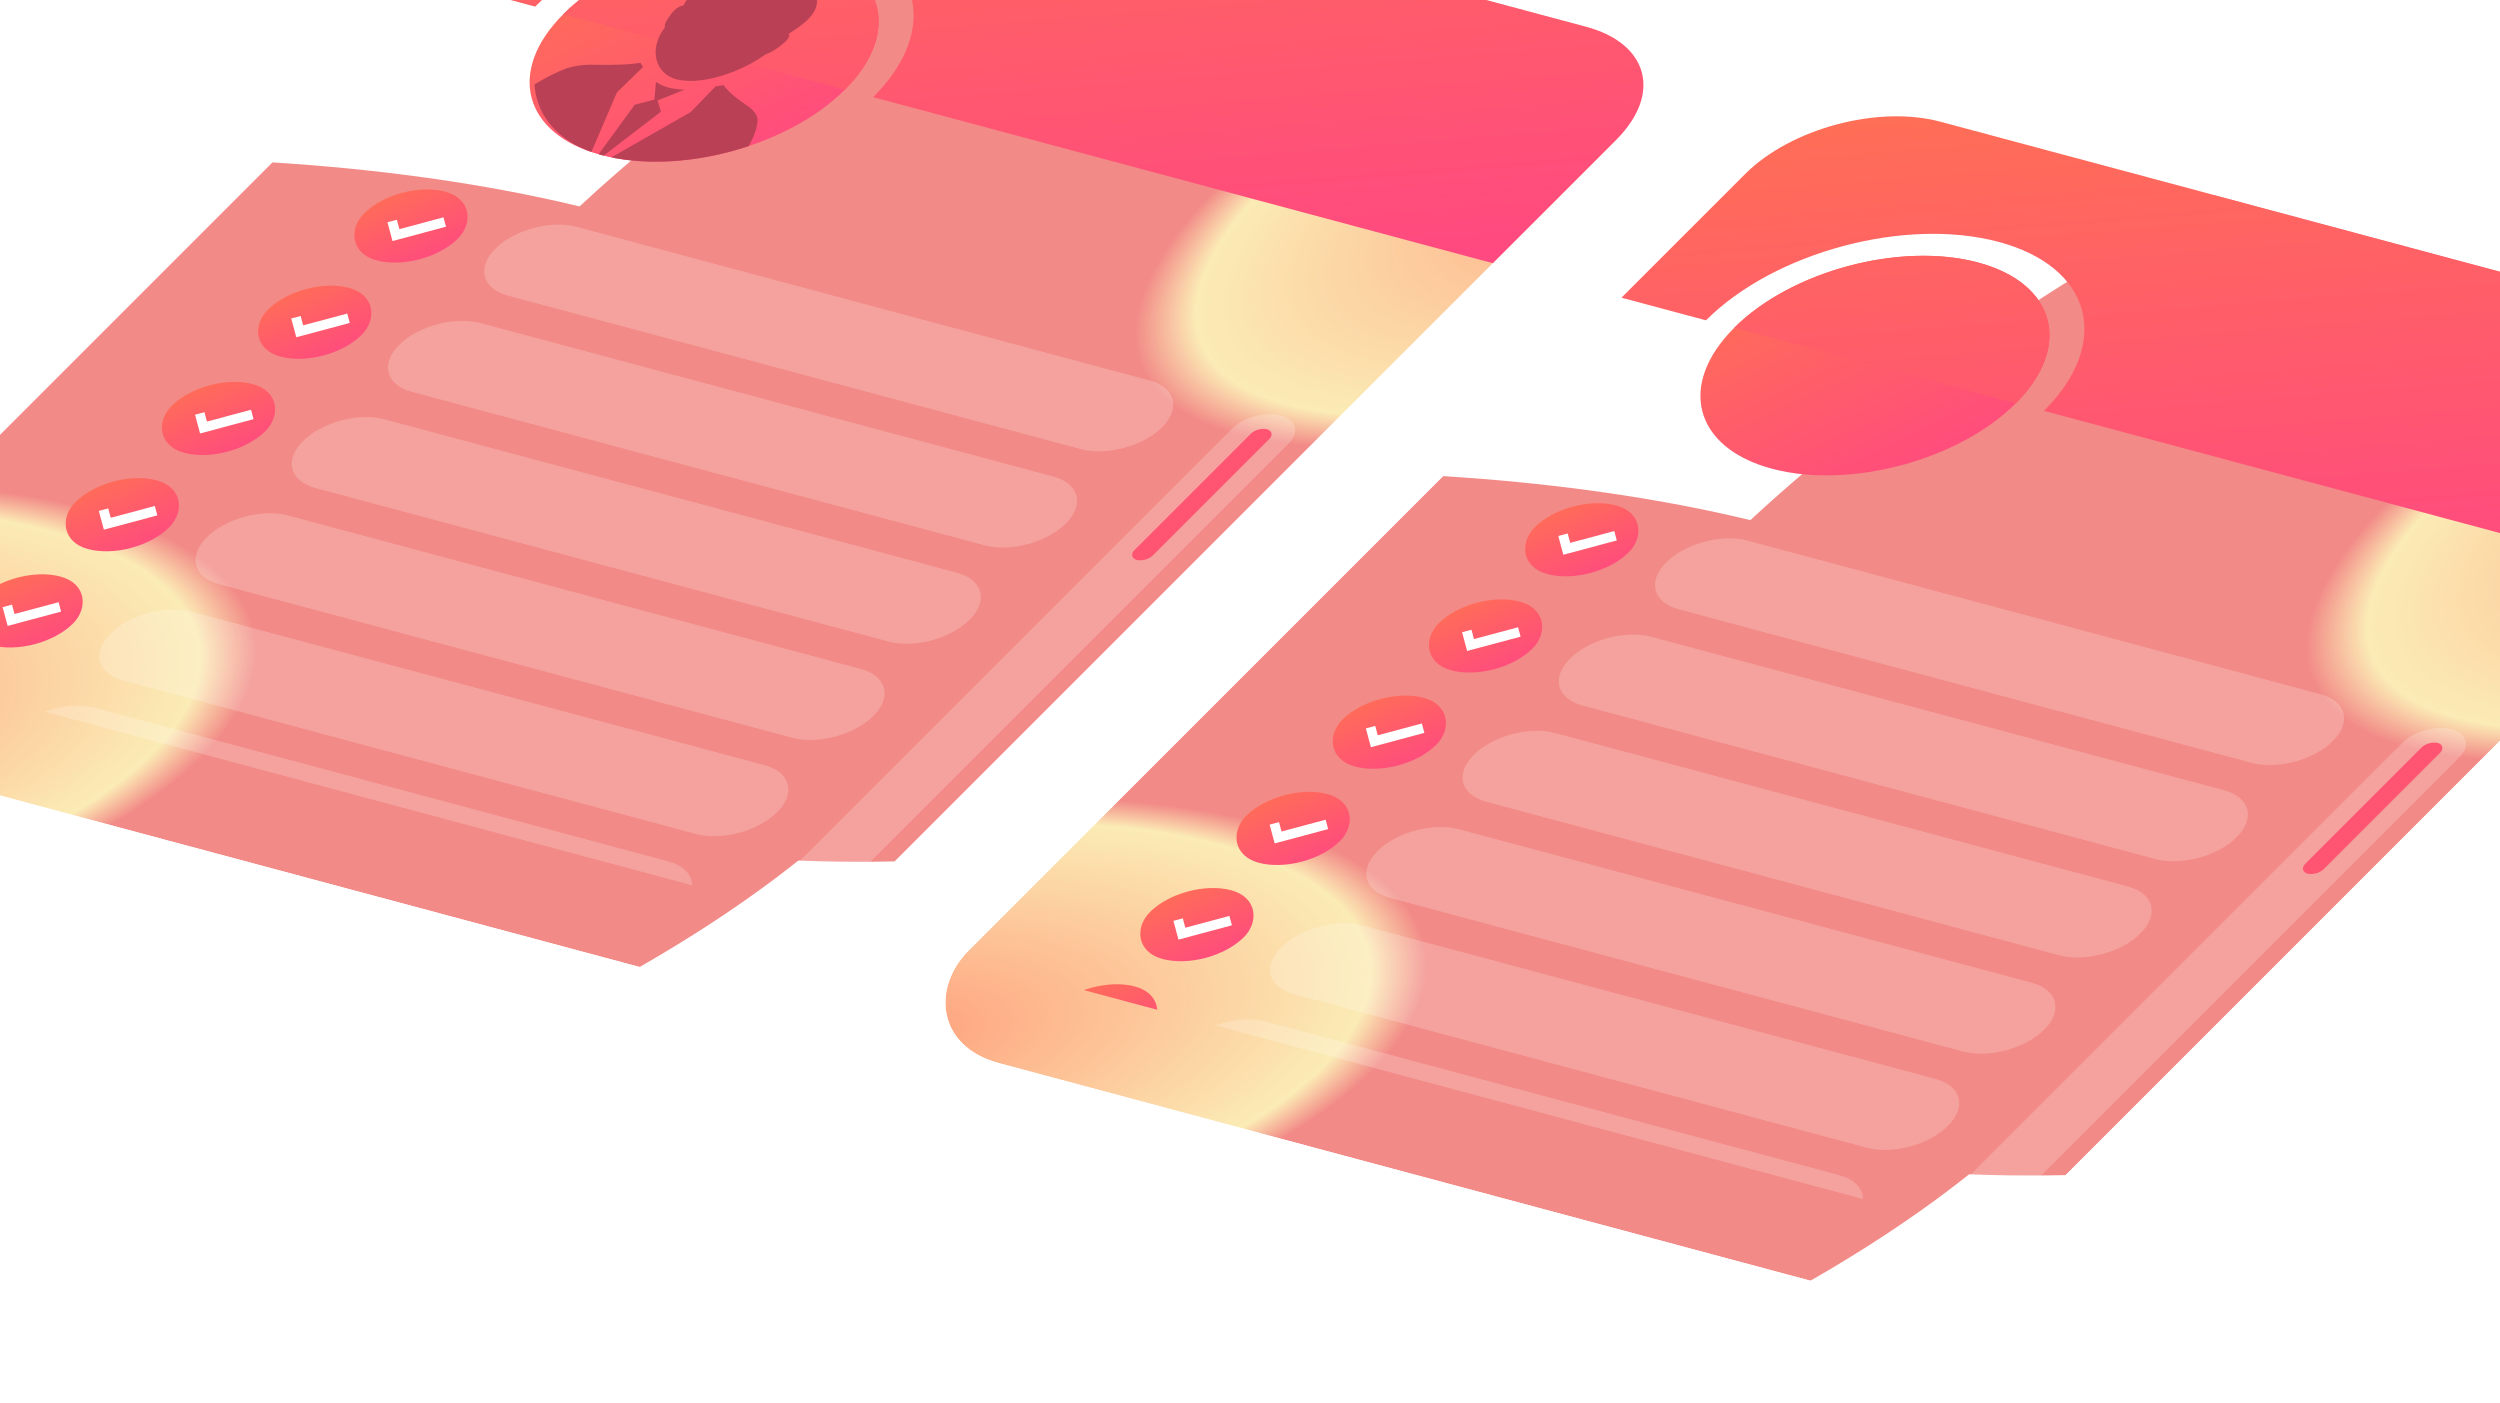 <?xml version="1.0" encoding="UTF-8"?> <svg xmlns="http://www.w3.org/2000/svg" width="360" height="202" viewBox="0 0 360 202" fill="none"><g clip-path="url(#clip0_455_2415)"><rect width="360" height="202" fill="white"></rect><g clip-path="url(#clip1_455_2415)"><rect width="155.356" height="191.746" rx="16.795" transform="matrix(0.966 0.259 -0.707 0.707 263.182 13.176)" fill="white"></rect><g filter="url(#filter0_f_455_2415)"><ellipse cx="106.583" cy="155.576" rx="106.583" ry="155.576" transform="matrix(-0.129 0.742 -1.19 0.129 325.698 50.322)" fill="url(#paint0_radial_455_2415)"></ellipse></g><g filter="url(#filter1_f_455_2415)"><ellipse cx="105.458" cy="173.514" rx="105.458" ry="173.514" transform="matrix(0.469 0.584 -1.102 0.475 557.589 -77.624)" fill="url(#paint1_radial_455_2415)"></ellipse></g></g><g filter="url(#filter2_b_455_2415)"><rect width="155.356" height="191.746" rx="16.795" transform="matrix(0.966 0.259 -0.707 0.707 263.182 13.176)" fill="white" fill-opacity="0.1"></rect></g><path d="M249.716 47.213C257.915 39.014 273.64 34.8 284.84 37.801V37.801C296.039 40.802 298.472 49.882 290.273 58.08V58.08C282.075 66.279 266.349 70.493 255.15 67.492V67.492C243.95 64.491 241.517 55.412 249.716 47.213V47.213Z" fill="url(#paint2_linear_455_2415)"></path><path fill-rule="evenodd" clip-rule="evenodd" d="M279.405 17.523C270.445 15.122 257.865 18.493 251.306 25.052L233.492 42.866L245.66 46.126C245.66 46.126 245.66 46.126 245.66 46.126C255.499 36.288 274.369 31.231 287.809 34.833C301.248 38.434 304.168 49.328 294.329 59.167C294.329 59.167 294.329 59.167 294.329 59.167L383.555 83.075L401.369 65.261C407.928 58.702 405.982 51.439 397.022 49.038L279.405 17.523ZM290.273 58.08C290.273 58.08 290.274 58.08 290.274 58.08C298.472 49.882 296.04 40.802 284.84 37.801C273.64 34.801 257.915 39.014 249.716 47.213C249.716 47.213 249.716 47.213 249.716 47.213L290.273 58.08Z" fill="url(#paint3_linear_455_2415)"></path><g clip-path="url(#clip2_455_2415)"><path d="M239.943 80.985C242.676 78.252 247.917 76.847 251.651 77.848L334.118 99.945C337.851 100.945 338.662 103.971 335.929 106.704V106.704C333.196 109.437 327.954 110.842 324.221 109.841L241.754 87.744C238.021 86.744 237.21 83.718 239.943 80.985V80.985Z" fill="white" fill-opacity="0.2"></path><rect width="13.996" height="13.996" rx="6.998" transform="matrix(0.966 0.259 -0.707 0.707 225.963 70.965)" fill="url(#paint4_linear_455_2415)"></rect><path d="M225.071 77L225.614 79.028L232.639 77.146" stroke="white" stroke-width="1.4"></path><path d="M226.087 94.84C228.82 92.107 234.062 90.703 237.795 91.703L320.262 113.8C323.995 114.8 324.806 117.827 322.073 120.56V120.56C319.34 123.292 314.099 124.697 310.365 123.697L227.899 101.6C224.165 100.599 223.354 97.573 226.087 94.84V94.84Z" fill="white" fill-opacity="0.2"></path><rect width="13.996" height="13.996" rx="6.998" transform="matrix(0.966 0.259 -0.707 0.707 212.108 84.82)" fill="url(#paint5_linear_455_2415)"></rect><path d="M211.215 90.855L211.759 92.883L218.783 91.001" stroke="white" stroke-width="1.4"></path><path d="M212.232 108.695C214.965 105.963 220.207 104.558 223.94 105.558L306.407 127.655C310.14 128.656 310.951 131.682 308.218 134.415V134.415C305.485 137.148 300.243 138.552 296.51 137.552L214.043 115.455C210.31 114.455 209.499 111.428 212.232 108.695V108.695Z" fill="white" fill-opacity="0.2"></path><rect width="13.996" height="13.996" rx="6.998" transform="matrix(0.966 0.259 -0.707 0.707 198.253 98.676)" fill="url(#paint6_linear_455_2415)"></rect><path d="M197.361 104.711L197.904 106.739L204.929 104.856" stroke="white" stroke-width="1.4"></path><path d="M198.375 122.551C201.108 119.818 206.35 118.413 210.083 119.414L292.55 141.511C296.283 142.511 297.094 145.537 294.361 148.27V148.27C291.628 151.003 286.387 152.408 282.653 151.407L200.187 129.31C196.453 128.31 195.642 125.284 198.375 122.551V122.551Z" fill="white" fill-opacity="0.2"></path><rect width="13.996" height="13.996" rx="6.998" transform="matrix(0.966 0.259 -0.707 0.707 184.397 112.531)" fill="url(#paint7_linear_455_2415)"></rect><path d="M183.504 118.566L184.047 120.594L191.072 118.712" stroke="white" stroke-width="1.4"></path><path d="M184.521 136.406C187.254 133.673 192.496 132.269 196.229 133.269L278.696 155.366C282.429 156.366 283.24 159.393 280.507 162.125V162.125C277.774 164.858 272.532 166.263 268.799 165.263L186.332 143.166C182.599 142.165 181.788 139.139 184.521 136.406V136.406Z" fill="white" fill-opacity="0.2"></path><rect width="13.996" height="13.996" rx="6.998" transform="matrix(0.966 0.259 -0.707 0.707 170.542 126.386)" fill="url(#paint8_linear_455_2415)"></rect><path d="M169.649 132.421L170.193 134.449L177.217 132.567" stroke="white" stroke-width="1.4"></path><path d="M170.665 150.261C173.398 147.529 178.64 146.124 182.373 147.124L264.84 169.221C268.573 170.222 269.384 173.248 266.651 175.981V175.981C263.919 178.714 258.677 180.118 254.943 179.118L172.477 157.021C168.743 156.021 167.933 152.994 170.665 150.261V150.261Z" fill="white" fill-opacity="0.2"></path><rect width="13.996" height="13.996" rx="6.998" transform="matrix(0.966 0.259 -0.707 0.707 156.687 140.242)" fill="url(#paint9_linear_455_2415)"></rect><path d="M155.795 146.277L156.338 148.305L163.363 146.422" stroke="#69DE2A" stroke-width="1.4"></path></g><path d="M346.018 106.898C347.658 105.259 350.803 104.416 353.043 105.016V105.016C355.283 105.616 355.77 107.432 354.13 109.072L288.812 174.39C287.172 176.03 284.027 176.873 281.787 176.272V176.272C279.547 175.672 279.06 173.856 280.7 172.217L346.018 106.898Z" fill="white" fill-opacity="0.2"></path><rect width="2.799" height="26.593" rx="1.4" transform="matrix(0.966 0.259 -0.707 0.707 349.712 106.633)" fill="#FF5573"></rect><g clip-path="url(#clip3_455_2415)"><rect width="155.356" height="191.746" rx="16.795" transform="matrix(0.966 0.259 -0.707 0.707 94.585 -32)" fill="white"></rect><g filter="url(#filter3_f_455_2415)"><ellipse cx="106.583" cy="155.576" rx="106.583" ry="155.576" transform="matrix(-0.129 0.742 -1.19 0.129 157.101 5.147)" fill="url(#paint10_radial_455_2415)"></ellipse></g><g filter="url(#filter4_f_455_2415)"><ellipse cx="105.458" cy="173.514" rx="105.458" ry="173.514" transform="matrix(0.469 0.584 -1.102 0.475 388.992 -122.799)" fill="url(#paint11_radial_455_2415)"></ellipse></g></g><g filter="url(#filter5_b_455_2415)"><rect width="155.356" height="191.746" rx="16.795" transform="matrix(0.966 0.259 -0.707 0.707 94.585 -32)" fill="white" fill-opacity="0.1"></rect></g><path d="M81.118 2.037C89.317 -6.162 105.042 -10.375 116.242 -7.374V-7.374C127.442 -4.373 129.874 4.706 121.676 12.904V12.904C113.477 21.103 97.752 25.317 86.552 22.316V22.316C75.352 19.315 72.92 10.236 81.118 2.037V2.037Z" fill="url(#paint12_linear_455_2415)"></path><path fill-rule="evenodd" clip-rule="evenodd" d="M110.808 -27.653C101.848 -30.054 89.268 -26.683 82.709 -20.124L64.895 -2.31L77.062 0.95C77.062 0.95 77.062 0.95 77.062 0.95C86.901 -8.888 105.771 -13.944 119.211 -10.343C132.65 -6.742 135.57 4.153 125.731 13.991C125.731 13.991 125.731 13.991 125.731 13.991L214.957 37.899L232.772 20.085C239.331 13.526 237.384 6.263 228.425 3.862L110.808 -27.653ZM121.676 12.905C121.676 12.905 121.676 12.905 121.676 12.904C129.874 4.706 127.442 -4.373 116.242 -7.374C105.042 -10.375 89.317 -6.162 81.118 2.037C81.118 2.037 81.118 2.037 81.118 2.037L121.676 12.905Z" fill="url(#paint13_linear_455_2415)"></path><g clip-path="url(#clip4_455_2415)"><g clip-path="url(#clip5_455_2415)"><path d="M96.103 2.804C95.769 3.316 95.678 3.681 95.739 3.939C93.284 7.154 94.426 10.761 97.543 11.458C101.507 12.345 107.238 10.053 110.238 7.825C110.681 7.702 111.33 7.36 111.953 6.921C112.665 6.416 113.667 5.636 113.654 5.078C113.634 5.004 113.61 4.93 113.584 4.858C115.15 3.837 118.123 2.063 117.592 -0.391C117.304 -1.72 116.029 -2.691 114.82 -3.511C111.25 -5.934 106.292 -5.207 102.056 -2.924C101.754 -2.762 99.825 -1.744 98.396 0.789C98.266 0.808 98.136 0.841 98.012 0.886C97.123 1.202 96.487 2.211 96.103 2.804Z" fill="#BA4155"></path><path d="M103.749 26.151C105.719 24.013 108.888 20.638 109.105 17.241C109.105 17.241 109.103 16.335 107.881 15.406C107.881 15.406 105.019 13.598 104.21 12.255L103.047 12.436L99.447 16.146L85.706 23.989C85.559 24.073 85.387 24.133 85.211 24.161C85.036 24.189 84.866 24.183 84.724 24.145C84.583 24.108 84.476 24.039 84.419 23.948C84.362 23.858 84.356 23.751 84.404 23.64L88.844 13.305C88.844 13.305 92.605 9.653 92.615 9.641C92.595 9.675 92.227 9.045 92.227 9.045C89.646 9.479 85.139 9.313 85.139 9.313C82.969 9.332 81.54 9.854 81.54 9.854C76.307 11.908 72.81 15.195 70.576 17.262C69.033 18.691 68.907 19.344 69.275 19.639C73.857 23.284 92.353 28.24 100.75 28.072C101.429 28.06 102.385 27.627 103.749 26.151Z" fill="#BA4155"></path><path d="M96.432 12.649L96.219 12.596C95.542 12.415 94.956 12.136 94.456 11.787L94.234 14.347L91.411 15.072L85.545 23.097C85.522 23.13 85.516 23.164 85.529 23.194C85.542 23.223 85.573 23.245 85.616 23.256C85.659 23.268 85.712 23.268 85.765 23.257C85.819 23.245 85.869 23.223 85.908 23.195L95.18 16.082L94.692 14.469L98.544 12.922C97.824 12.89 97.112 12.806 96.432 12.649Z" fill="#BA4155"></path></g></g><g clip-path="url(#clip6_455_2415)"><path d="M71.345 35.809C74.078 33.076 79.319 31.672 83.052 32.672L165.519 54.769C169.253 55.769 170.064 58.795 167.331 61.528V61.528C164.598 64.261 159.356 65.666 155.623 64.666L73.156 42.569C69.423 41.568 68.612 38.542 71.345 35.809V35.809Z" fill="white" fill-opacity="0.2"></path><rect width="13.996" height="13.996" rx="6.998" transform="matrix(0.966 0.259 -0.707 0.707 57.366 25.789)" fill="url(#paint14_linear_455_2415)"></rect><path d="M56.473 31.824L57.016 33.852L64.041 31.97" stroke="white" stroke-width="1.4"></path><path d="M57.489 49.664C60.222 46.932 65.463 45.527 69.197 46.527L151.663 68.624C155.397 69.625 156.208 72.651 153.475 75.384V75.384C150.742 78.117 145.5 79.521 141.767 78.521L59.3 56.424C55.567 55.424 54.756 52.397 57.489 49.664V49.664Z" fill="white" fill-opacity="0.2"></path><rect width="13.996" height="13.996" rx="6.998" transform="matrix(0.966 0.259 -0.707 0.707 43.51 39.645)" fill="url(#paint15_linear_455_2415)"></rect><path d="M42.617 45.68L43.16 47.708L50.185 45.825" stroke="white" stroke-width="1.4"></path><path d="M43.634 63.52C46.367 60.787 51.608 59.382 55.342 60.383L137.808 82.479C141.542 83.48 142.353 86.506 139.62 89.239V89.239C136.887 91.972 131.645 93.376 127.912 92.376L45.445 70.279C41.712 69.279 40.901 66.252 43.634 63.52V63.52Z" fill="white" fill-opacity="0.2"></path><rect width="13.996" height="13.996" rx="6.998" transform="matrix(0.966 0.259 -0.707 0.707 29.655 53.5)" fill="url(#paint16_linear_455_2415)"></rect><path d="M28.762 59.535L29.305 61.563L36.33 59.681" stroke="white" stroke-width="1.4"></path><path d="M29.779 77.375C32.512 74.642 37.753 73.238 41.487 74.238L123.953 96.335C127.687 97.335 128.498 100.362 125.765 103.094V103.094C123.032 105.827 117.79 107.232 114.057 106.232L31.59 84.135C27.857 83.134 27.046 80.108 29.779 77.375V77.375Z" fill="white" fill-opacity="0.2"></path><rect width="13.996" height="13.996" rx="6.998" transform="matrix(0.966 0.259 -0.707 0.707 15.8 67.356)" fill="url(#paint17_linear_455_2415)"></rect><path d="M14.908 73.39L15.451 75.418L22.476 73.536" stroke="white" stroke-width="1.4"></path><path d="M15.923 91.231C18.656 88.498 23.898 87.093 27.631 88.094L110.098 110.19C113.831 111.191 114.642 114.217 111.909 116.95V116.95C109.176 119.683 103.934 121.087 100.201 120.087L17.734 97.99C14.001 96.99 13.19 93.963 15.923 91.231V91.231Z" fill="white" fill-opacity="0.2"></path><rect width="13.996" height="13.996" rx="6.998" transform="matrix(0.966 0.259 -0.707 0.707 1.943 81.211)" fill="url(#paint18_linear_455_2415)"></rect><path d="M1.051 87.246L1.594 89.274L8.619 87.392" stroke="white" stroke-width="1.4"></path><path d="M2.067 105.086C4.8 102.353 10.042 100.948 13.775 101.949L96.242 124.046C99.975 125.046 100.786 128.072 98.053 130.805V130.805C95.32 133.538 90.078 134.943 86.345 133.942L3.878 111.846C0.145 110.845 -0.666 107.819 2.067 105.086V105.086Z" fill="white" fill-opacity="0.2"></path><rect width="13.996" height="13.996" rx="6.998" transform="matrix(0.966 0.259 -0.707 0.707 -11.912 95.066)" fill="url(#paint19_linear_455_2415)"></rect></g><path d="M177.421 61.723C179.06 60.083 182.205 59.24 184.445 59.84V59.84C186.685 60.441 187.172 62.256 185.532 63.896L120.214 129.214C118.574 130.854 115.429 131.697 113.189 131.097V131.097C110.949 130.496 110.463 128.681 112.102 127.041L177.421 61.723Z" fill="white" fill-opacity="0.2"></path><rect width="2.799" height="26.593" rx="1.4" transform="matrix(0.966 0.259 -0.707 0.707 181.114 61.457)" fill="#FF5573"></rect></g><defs><filter id="filter0_f_455_2415" x="-126.447" y="0.375" width="506.411" height="298.284" filterUnits="userSpaceOnUse" color-interpolation-filters="sRGB"><feFlood flood-opacity="0" result="BackgroundImageFix"></feFlood><feBlend mode="normal" in="SourceGraphic" in2="BackgroundImageFix" result="shape"></feBlend><feGaussianBlur stdDeviation="33.769" result="effect1_foregroundBlur_455_2415"></feGaussianBlur></filter><filter id="filter1_f_455_2415" x="153.745" y="-101.14" width="524.224" height="335.159" filterUnits="userSpaceOnUse" color-interpolation-filters="sRGB"><feFlood flood-opacity="0" result="BackgroundImageFix"></feFlood><feBlend mode="normal" in="SourceGraphic" in2="BackgroundImageFix" result="shape"></feBlend><feGaussianBlur stdDeviation="32.32" result="effect1_foregroundBlur_455_2415"></feGaussianBlur></filter><filter id="filter2_b_455_2415" x="118.944" y="0.103" width="302.954" height="201.939" filterUnits="userSpaceOnUse" color-interpolation-filters="sRGB"><feFlood flood-opacity="0" result="BackgroundImageFix"></feFlood><feGaussianBlur in="BackgroundImageFix" stdDeviation="8.323"></feGaussianBlur><feComposite in2="SourceAlpha" operator="in" result="effect1_backgroundBlur_455_2415"></feComposite><feBlend mode="normal" in="SourceGraphic" in2="effect1_backgroundBlur_455_2415" result="shape"></feBlend></filter><filter id="filter3_f_455_2415" x="-295.044" y="-44.801" width="506.411" height="298.284" filterUnits="userSpaceOnUse" color-interpolation-filters="sRGB"><feFlood flood-opacity="0" result="BackgroundImageFix"></feFlood><feBlend mode="normal" in="SourceGraphic" in2="BackgroundImageFix" result="shape"></feBlend><feGaussianBlur stdDeviation="33.769" result="effect1_foregroundBlur_455_2415"></feGaussianBlur></filter><filter id="filter4_f_455_2415" x="-14.852" y="-146.316" width="524.224" height="335.159" filterUnits="userSpaceOnUse" color-interpolation-filters="sRGB"><feFlood flood-opacity="0" result="BackgroundImageFix"></feFlood><feBlend mode="normal" in="SourceGraphic" in2="BackgroundImageFix" result="shape"></feBlend><feGaussianBlur stdDeviation="32.32" result="effect1_foregroundBlur_455_2415"></feGaussianBlur></filter><filter id="filter5_b_455_2415" x="-49.653" y="-45.072" width="302.953" height="201.939" filterUnits="userSpaceOnUse" color-interpolation-filters="sRGB"><feFlood flood-opacity="0" result="BackgroundImageFix"></feFlood><feGaussianBlur in="BackgroundImageFix" stdDeviation="8.323"></feGaussianBlur><feComposite in2="SourceAlpha" operator="in" result="effect1_backgroundBlur_455_2415"></feComposite><feBlend mode="normal" in="SourceGraphic" in2="effect1_backgroundBlur_455_2415" result="shape"></feBlend></filter><radialGradient id="paint0_radial_455_2415" cx="0" cy="0" r="1" gradientUnits="userSpaceOnUse" gradientTransform="translate(106.583 155.576) rotate(90.768) scale(85.535 58.595)"><stop stop-color="#FF946D"></stop><stop offset="0.69" stop-color="#FBE9AD"></stop><stop offset="0.77" stop-color="#F17E7A"></stop></radialGradient><radialGradient id="paint1_radial_455_2415" cx="0" cy="0" r="1" gradientUnits="userSpaceOnUse" gradientTransform="translate(105.458 173.514) rotate(90.682) scale(95.395 57.978)"><stop stop-color="#FF946D"></stop><stop offset="0.69" stop-color="#FBE9AD"></stop><stop offset="0.77" stop-color="#F17E7A"></stop></radialGradient><linearGradient id="paint2_linear_455_2415" x1="261.981" y1="32.659" x2="285.128" y2="81.747" gradientUnits="userSpaceOnUse"><stop stop-color="#FF7153"></stop><stop offset="0.84" stop-color="#FF4585"></stop></linearGradient><linearGradient id="paint3_linear_455_2415" x1="255.73" y1="12.162" x2="264.034" y2="115.956" gradientUnits="userSpaceOnUse"><stop stop-color="#FF7153"></stop><stop offset="0.84" stop-color="#FF4585"></stop></linearGradient><linearGradient id="paint4_linear_455_2415" x1="-0.623" y1="0.365" x2="21.361" y2="11.866" gradientUnits="userSpaceOnUse"><stop stop-color="#FF7153"></stop><stop offset="0.84" stop-color="#FF4585"></stop></linearGradient><linearGradient id="paint5_linear_455_2415" x1="-0.623" y1="0.365" x2="21.361" y2="11.866" gradientUnits="userSpaceOnUse"><stop stop-color="#FF7153"></stop><stop offset="0.84" stop-color="#FF4585"></stop></linearGradient><linearGradient id="paint6_linear_455_2415" x1="-0.623" y1="0.365" x2="21.361" y2="11.866" gradientUnits="userSpaceOnUse"><stop stop-color="#FF7153"></stop><stop offset="0.84" stop-color="#FF4585"></stop></linearGradient><linearGradient id="paint7_linear_455_2415" x1="-0.623" y1="0.365" x2="21.361" y2="11.866" gradientUnits="userSpaceOnUse"><stop stop-color="#FF7153"></stop><stop offset="0.84" stop-color="#FF4585"></stop></linearGradient><linearGradient id="paint8_linear_455_2415" x1="-0.623" y1="0.365" x2="21.361" y2="11.866" gradientUnits="userSpaceOnUse"><stop stop-color="#FF7153"></stop><stop offset="0.84" stop-color="#FF4585"></stop></linearGradient><linearGradient id="paint9_linear_455_2415" x1="-0.623" y1="0.365" x2="21.361" y2="11.866" gradientUnits="userSpaceOnUse"><stop stop-color="#FF7153"></stop><stop offset="0.84" stop-color="#FF4585"></stop></linearGradient><radialGradient id="paint10_radial_455_2415" cx="0" cy="0" r="1" gradientUnits="userSpaceOnUse" gradientTransform="translate(106.583 155.576) rotate(90.768) scale(85.535 58.595)"><stop stop-color="#FF946D"></stop><stop offset="0.69" stop-color="#FBE9AD"></stop><stop offset="0.77" stop-color="#F17E7A"></stop></radialGradient><radialGradient id="paint11_radial_455_2415" cx="0" cy="0" r="1" gradientUnits="userSpaceOnUse" gradientTransform="translate(105.458 173.514) rotate(90.682) scale(95.395 57.978)"><stop stop-color="#FF946D"></stop><stop offset="0.69" stop-color="#FBE9AD"></stop><stop offset="0.77" stop-color="#F17E7A"></stop></radialGradient><linearGradient id="paint12_linear_455_2415" x1="93.384" y1="-12.516" x2="116.531" y2="36.571" gradientUnits="userSpaceOnUse"><stop stop-color="#FF7153"></stop><stop offset="0.84" stop-color="#FF4585"></stop></linearGradient><linearGradient id="paint13_linear_455_2415" x1="87.133" y1="-33.014" x2="95.437" y2="70.781" gradientUnits="userSpaceOnUse"><stop stop-color="#FF7153"></stop><stop offset="0.84" stop-color="#FF4585"></stop></linearGradient><linearGradient id="paint14_linear_455_2415" x1="-0.623" y1="0.365" x2="21.361" y2="11.866" gradientUnits="userSpaceOnUse"><stop stop-color="#FF7153"></stop><stop offset="0.84" stop-color="#FF4585"></stop></linearGradient><linearGradient id="paint15_linear_455_2415" x1="-0.623" y1="0.365" x2="21.361" y2="11.866" gradientUnits="userSpaceOnUse"><stop stop-color="#FF7153"></stop><stop offset="0.84" stop-color="#FF4585"></stop></linearGradient><linearGradient id="paint16_linear_455_2415" x1="-0.623" y1="0.365" x2="21.361" y2="11.866" gradientUnits="userSpaceOnUse"><stop stop-color="#FF7153"></stop><stop offset="0.84" stop-color="#FF4585"></stop></linearGradient><linearGradient id="paint17_linear_455_2415" x1="-0.623" y1="0.365" x2="21.361" y2="11.866" gradientUnits="userSpaceOnUse"><stop stop-color="#FF7153"></stop><stop offset="0.84" stop-color="#FF4585"></stop></linearGradient><linearGradient id="paint18_linear_455_2415" x1="-0.623" y1="0.365" x2="21.361" y2="11.866" gradientUnits="userSpaceOnUse"><stop stop-color="#FF7153"></stop><stop offset="0.84" stop-color="#FF4585"></stop></linearGradient><linearGradient id="paint19_linear_455_2415" x1="-0.623" y1="0.365" x2="21.361" y2="11.866" gradientUnits="userSpaceOnUse"><stop stop-color="#FF7153"></stop><stop offset="0.84" stop-color="#FF4585"></stop></linearGradient><clipPath id="clip0_455_2415"><rect width="360" height="202" fill="white"></rect></clipPath><clipPath id="clip1_455_2415"><rect width="155.356" height="191.746" rx="16.795" transform="matrix(0.966 0.259 -0.707 0.707 263.182 13.176)" fill="white"></rect></clipPath><clipPath id="clip2_455_2415"><rect width="118.967" height="100.772" fill="white" transform="matrix(0.966 0.259 -0.707 0.707 225.963 70.965)"></rect></clipPath><clipPath id="clip3_455_2415"><rect width="155.356" height="191.746" rx="16.795" transform="matrix(0.966 0.259 -0.707 0.707 94.585 -32)" fill="white"></rect></clipPath><clipPath id="clip4_455_2415"><rect width="41.988" height="41.988" rx="20.994" transform="matrix(0.966 0.259 -0.707 0.707 95.963 -12.808)" fill="white"></rect></clipPath><clipPath id="clip5_455_2415"><rect width="41.988" height="41.988" rx="20.994" transform="matrix(0.966 0.259 -0.707 0.707 95.963 -12.808)" fill="white"></rect></clipPath><clipPath id="clip6_455_2415"><rect width="118.967" height="100.772" fill="white" transform="matrix(0.966 0.259 -0.707 0.707 57.366 25.789)"></rect></clipPath></defs></svg> 